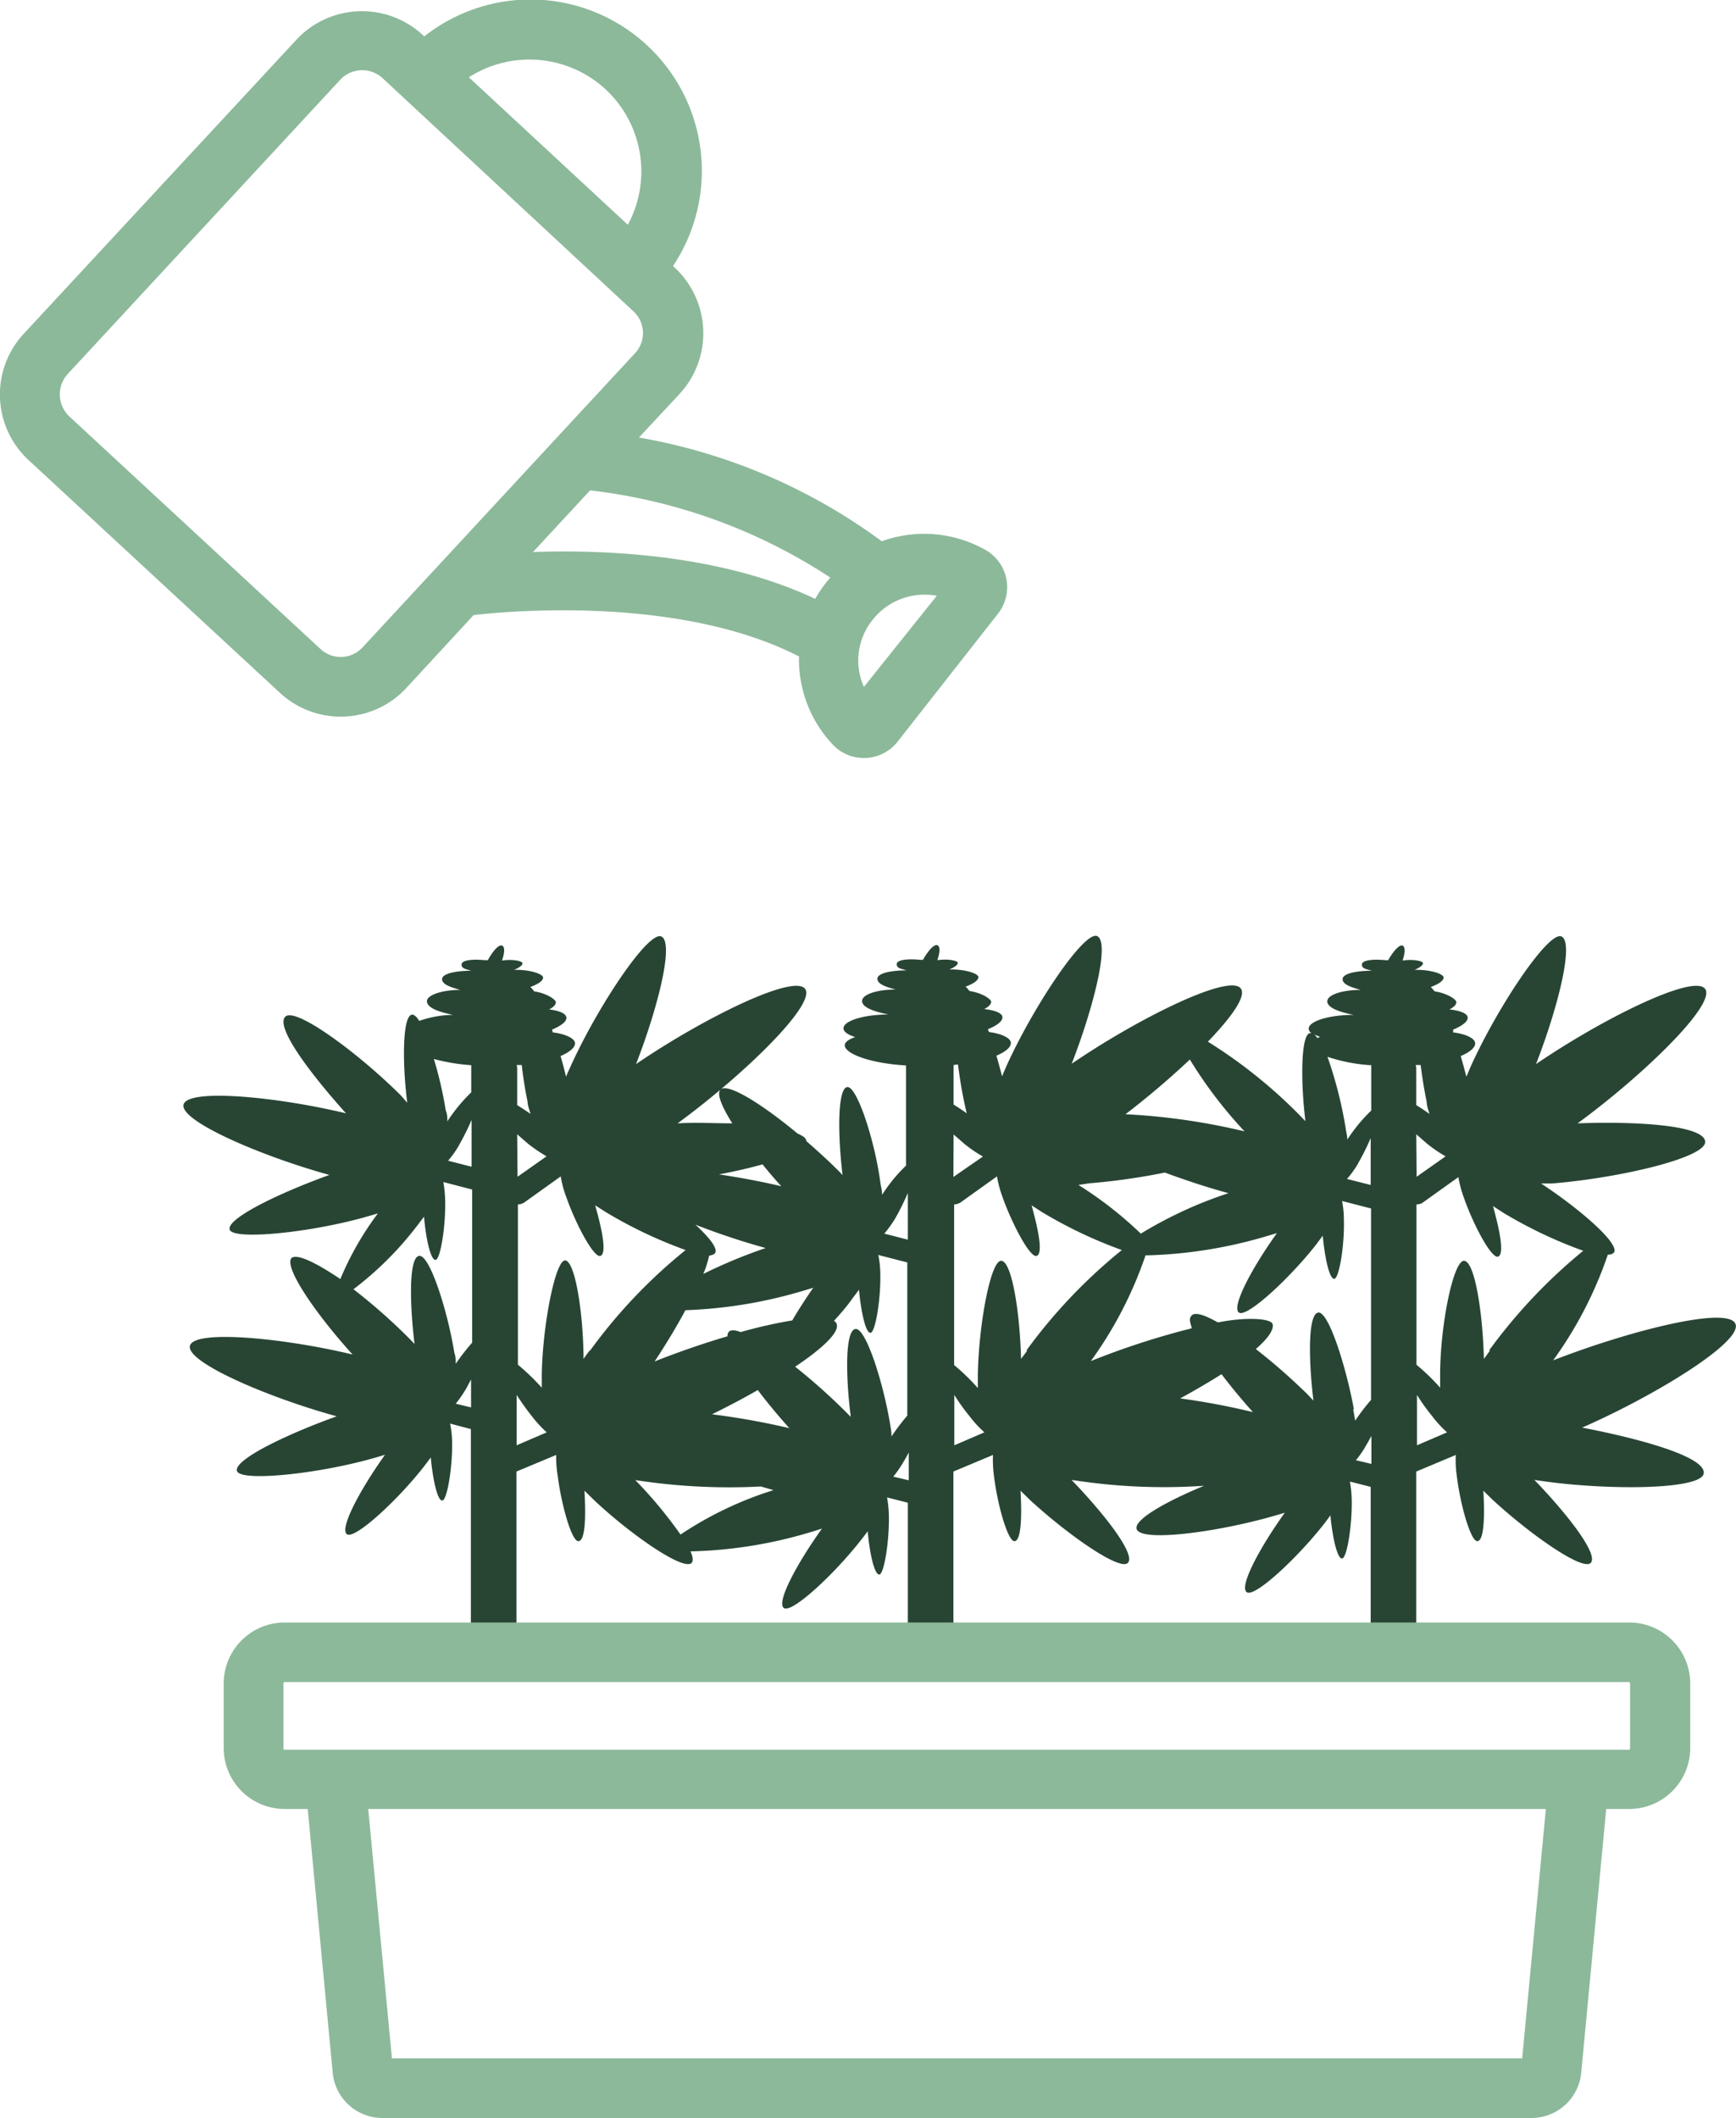 <svg viewBox="0 0 95.23 116.18" xmlns="http://www.w3.org/2000/svg"><defs><style>.cls-1{fill:#8cb99a;}.cls-2{fill:#284534;}</style></defs><g data-sanitized-data-name="Capa 2" data-name="Capa 2" id="Capa_2"><g data-sanitized-data-name="Capa 1" data-name="Capa 1" id="Capa_1-2"><path d="M15.35,38a4.91,4.91,0,0,0,6.94-.26l3.69-4c2.33-.27,11.49-1,17.85,2.27a6.8,6.8,0,0,0,1.84,4.82,2.32,2.32,0,0,0,1.71.75h.1a2.36,2.36,0,0,0,1.77-.91l5.49-7h0a2.35,2.35,0,0,0-.69-3.51,6.85,6.85,0,0,0-5.68-.47A31.54,31.54,0,0,0,35.05,24l2.19-2.35A4.91,4.91,0,0,0,37,14.67l-.08-.08A9.4,9.4,0,0,0,23.27,2l-.08-.08a4.91,4.91,0,0,0-6.94.27L1.31,18.3a4.9,4.9,0,0,0,.26,6.94L15.35,38Zm32.52-4a3.61,3.61,0,0,1,2.85-1.38,3.71,3.71,0,0,1,.67.06l-4,5A3.55,3.55,0,0,1,47.87,34Zm-2.34-2.29a3,3,0,0,0-.23.27,6.93,6.93,0,0,0-.58.87c-5.13-2.42-11.39-2.71-15.48-2.57l3.13-3.38A30.28,30.28,0,0,1,45.53,31.67ZM33.22,4.9a6.15,6.15,0,0,1,1.22,7.43L25.72,4.24A6.16,6.16,0,0,1,33.22,4.9ZM3.8,22.84a1.66,1.66,0,0,1-.09-2.32L18.65,4.39A1.65,1.65,0,0,1,21,4.3L34.74,17.07a1.62,1.62,0,0,1,.09,2.31L19.89,35.51a1.63,1.63,0,0,1-2.31.09Z" class="cls-1"></path><path d="M95.2,72.62c-.41-1-5.84.38-10,2a21.9,21.9,0,0,0,3-5.8.4.4,0,0,0,.34-.12c.3-.5-1.89-2.39-4-3.78l.57,0c3.66-.29,8.5-1.41,8.43-2.3s-3.7-1.12-7-1c3.58-2.62,7.6-6.51,7-7.37s-5.62,1.62-9.28,4.12c1.21-3.12,2.1-6.67,1.4-7s-3.49,3.82-5,7.17l-.22.52c-.1-.38-.2-.76-.31-1.13.51-.22.81-.47.79-.72s-.5-.49-1.21-.58a.88.88,0,0,0,0-.15c.51-.21.82-.45.8-.67s-.4-.37-1-.44c.24-.12.38-.26.38-.4s-.48-.48-1.19-.59l-.21-.24c.44-.16.71-.35.7-.53s-.7-.43-1.59-.41c.28-.12.47-.26.46-.37s-.52-.23-1.12-.14c.14-.42.16-.75,0-.82s-.49.27-.79.8l-.15,0c-.7-.07-1.28,0-1.29.23s.21.25.54.35c-.91,0-1.59.17-1.6.45s.4.44,1,.6c-1.06,0-1.83.28-1.84.62s.59.58,1.45.75c-1.39,0-2.48.36-2.47.76a.32.32,0,0,0,.15.24h-.08c-.5.08-.52,2.62-.25,4.83l-.35-.36a27.26,27.26,0,0,0-5-4c1.31-1.36,2.11-2.49,1.81-2.91-.6-.86-5.62,1.62-9.28,4.12,1.21-3.12,2.1-6.67,1.4-7s-3.49,3.82-5,7.17l-.22.52c-.1-.38-.2-.76-.31-1.13.51-.22.81-.47.79-.72s-.5-.49-1.2-.58l-.06-.15c.51-.21.82-.45.8-.67s-.4-.37-1-.44c.24-.12.38-.26.38-.4s-.48-.48-1.19-.59a1.79,1.79,0,0,0-.21-.24c.44-.16.71-.35.7-.53s-.7-.43-1.59-.41c.28-.12.48-.26.46-.37s-.52-.23-1.12-.14c.14-.42.17-.75,0-.82s-.49.27-.79.8l-.15,0c-.7-.07-1.28,0-1.29.23s.22.25.54.35c-.91,0-1.59.17-1.6.45s.4.44,1,.6c-1.06,0-1.83.28-1.84.62s.59.58,1.45.75c-1.39,0-2.48.36-2.47.76,0,.19.25.35.64.48-.35.12-.56.27-.57.44,0,.49,1.46,1,3.3,1.11h.06a.5.5,0,0,0,0,.13v5.37a8.55,8.55,0,0,0-1.31,1.6c0-.2-.05-.4-.09-.62C48,62.59,47,59.54,46.47,59.63s-.52,2.62-.25,4.83c-.11-.12-.22-.24-.35-.36-.5-.5-1.06-1-1.64-1.51,0-.16-.2-.29-.48-.41-1.9-1.58-3.83-2.81-4.23-2.41-.22.23.08.94.65,1.85-1,0-2-.06-3,0,3.58-2.62,7.6-6.51,7-7.37s-5.62,1.62-9.28,4.12c1.21-3.12,2.1-6.67,1.39-7s-3.49,3.82-5,7.17c-.08.18-.16.35-.23.52-.09-.38-.19-.76-.3-1.13.5-.22.81-.47.79-.72s-.51-.49-1.21-.58a.88.88,0,0,1-.05-.15c.5-.21.82-.45.79-.67s-.39-.37-.95-.44c.24-.12.38-.26.37-.4s-.48-.48-1.19-.59a1.29,1.29,0,0,0-.21-.24c.44-.16.72-.35.7-.53s-.7-.43-1.59-.41c.29-.12.48-.26.46-.37s-.51-.23-1.12-.14c.14-.42.17-.75,0-.82s-.49.27-.78.8l-.16,0c-.7-.07-1.27,0-1.28.23s.21.25.53.35c-.9,0-1.59.17-1.6.45s.41.44,1,.6c-1,0-1.83.28-1.83.62s.58.58,1.44.75A5.78,5.78,0,0,0,23,56c-.15-.23-.29-.36-.41-.34-.51.08-.53,2.62-.25,4.83L22,60.1c-2.29-2.29-5.79-4.89-6.35-4.33s1.36,3.11,3.33,5.3c-3.79-.91-8.68-1.38-8.91-.48s4.29,2.84,8,3.86c-2.78,1-5.66,2.4-5.47,3s4.55.16,7.65-.75l.48-.14a16.68,16.68,0,0,0-2.06,3.6C17.39,69.3,16.33,68.76,16,69c-.47.48,1.36,3.12,3.34,5.3-3.79-.91-8.69-1.38-8.92-.48s4.29,2.84,8.05,3.87c-2.78,1-5.66,2.39-5.47,3s4.54.16,7.65-.75l.47-.14c-1.29,1.8-2.5,4-2.1,4.35s2.78-1.84,4.24-3.71l.37-.49c.11,1.18.36,2.37.63,2.36s.57-1.85.54-3.22a5.36,5.36,0,0,0-.11-1l1.14.3V90.11a1.25,1.25,0,0,0,2.5,0V80.72l2.18-.91A6.52,6.52,0,0,0,30.6,81c.2,1.55.76,3.58,1.14,3.54s.4-1.43.32-2.77l.5.49c1.95,1.85,4.93,3.94,5.38,3.47.1-.11.07-.33-.06-.63A24.7,24.7,0,0,0,44.61,84l.48-.15c-1.3,1.81-2.51,4-2.1,4.35s2.77-1.84,4.23-3.71c.14-.17.26-.34.38-.49.1,1.18.36,2.37.63,2.37s.56-1.86.53-3.23a6.29,6.29,0,0,0-.1-1l1.14.29v7.69a1.25,1.25,0,0,0,2.5,0V80.72l2.17-.91A6.68,6.68,0,0,0,54.53,81c.19,1.55.76,3.58,1.13,3.54s.4-1.43.32-2.77l.5.49c2,1.85,4.94,3.94,5.39,3.47S60.54,83,58.78,81.18l.56.08a32.31,32.31,0,0,0,6.71.24c-2.1.87-3.85,1.86-3.7,2.37.22.75,4.55.16,7.65-.75l.48-.14c-1.3,1.8-2.51,4-2.1,4.35s2.77-1.85,4.23-3.71c.14-.18.26-.34.37-.5.11,1.19.37,2.38.64,2.37s.56-1.85.53-3.22a6.31,6.31,0,0,0-.1-1l1.14.29v8.6a1.25,1.25,0,1,0,2.5,0V80.72l2.17-.91A5.85,5.85,0,0,0,79.92,81c.19,1.55.76,3.58,1.13,3.54s.4-1.43.32-2.77l.5.49c2,1.85,4.94,3.94,5.39,3.47S85.93,83,84.17,81.18l.56.08c3.64.5,8.61.45,8.73-.44s-3.38-1.88-6.67-2.51C90.85,76.53,95.61,73.59,95.2,72.62ZM77.66,58.42l.27,0c.09.69.2,1.4.33,2,0,.24.1.47.15.68q-.36-.26-.72-.48V58.57C77.69,58.51,77.66,58.47,77.66,58.42Zm-2.5,0h.06a.5.5,0,0,0,0,.13v2.37a8.77,8.77,0,0,0-1.31,1.59c0-.19-.06-.39-.09-.61a22.75,22.75,0,0,0-1-3.93A9.37,9.37,0,0,0,75.16,58.43Zm-.67,5.41a13.05,13.05,0,0,0,.7-1.4V65l-1.3-.33A5.5,5.5,0,0,0,74.49,63.84Zm3.2-1.61.61.53a7.43,7.43,0,0,0,1,.68l-1.59,1.12Zm.24-7.92h-.1l.12,0Zm-5.5,2.57-.17.07a.83.83,0,0,0-.16-.2A2.06,2.06,0,0,0,72.43,56.88ZM61.74,61.12a45.85,45.85,0,0,0,3.53-3,24.4,24.4,0,0,0,3,3.94A35.65,35.65,0,0,0,61.74,61.12Zm-2,3.79a35.58,35.58,0,0,0,4.16-.59c1.13.42,2.34.82,3.49,1.13a22.91,22.91,0,0,0-4.81,2.22A21,21,0,0,0,59.16,65Zm-7.19-6.52c.09.69.2,1.4.33,2,.05.24.1.47.15.68q-.36-.26-.72-.48V58.57a.66.66,0,0,0,0-.15Zm-.24,3.84.61.53a7.43,7.43,0,0,0,1,.68L52.3,64.56Zm.25-7.92h-.1l.11,0ZM49.1,66.85a14.22,14.22,0,0,0,.7-1.41V68l-1.29-.33A6.82,6.82,0,0,0,49.1,66.85ZM43.3,78.34a40.94,40.94,0,0,0-4.24-.76c.85-.42,1.71-.87,2.51-1.33C42.09,76.94,42.69,77.66,43.3,78.34Zm.16-5.91a26,26,0,0,0-2.83.64c-.31-.12-.55-.14-.66,0a.33.33,0,0,0-.06.23c-1.33.39-2.71.87-4,1.38.61-.92,1.2-1.9,1.69-2.81a25.6,25.6,0,0,0,6.54-1.09l.47-.14C44.22,71.2,43.81,71.83,43.46,72.43Zm-4.23-3.7c.15-.25-.31-.84-1.08-1.55A40.19,40.19,0,0,0,42,68.46a28.19,28.19,0,0,0-3.42,1.42,5.54,5.54,0,0,0,.32-1C39.06,68.85,39.18,68.81,39.23,68.73Zm3.63-3.66c-1.1-.26-2.28-.48-3.42-.65.86-.16,1.68-.35,2.39-.55C42.16,64.28,42.5,64.68,42.86,65.07ZM28.34,58.42l.28,0c.08.69.19,1.4.32,2,0,.24.11.47.16.68-.24-.17-.49-.33-.73-.48V58.57A.66.66,0,0,0,28.34,58.42Zm-2.49,0h0s0,.08,0,.13v1.37a9.21,9.21,0,0,0-1.31,1.59c0-.19,0-.39-.09-.61a21.17,21.17,0,0,0-.65-2.81A10.68,10.68,0,0,0,25.85,58.43Zm-.68,4.41a13.05,13.05,0,0,0,.7-1.4V64l-1.29-.33A5.56,5.56,0,0,0,25.17,62.84Zm3.2-.61.61.53a9,9,0,0,0,1,.68l-1.59,1.12Zm.25-7.92h-.1l.11,0Zm-3.7,19.88c-.38-2.33-1.36-5.38-1.93-5.29s-.52,2.62-.25,4.83l-.35-.36a32,32,0,0,0-3-2.64,18.36,18.36,0,0,0,3.49-3.48l.38-.5c.1,1.19.36,2.38.63,2.37s.56-1.85.53-3.22a6.31,6.31,0,0,0-.1-1.05l1.58.41v8.4A11.86,11.86,0,0,0,25,74.81C25,74.62,25,74.41,24.92,74.19ZM25,77a6.82,6.82,0,0,0,.59-.86l.25-.47V77.2Zm3.34,2.28V76.52c.27.41.56.82.84,1.17a6.78,6.78,0,0,0,.81.88Zm4-5.19c-.12.15-.23.31-.33.45C32,72,31.54,69.15,31,69.14s-1.24,3.58-1.28,6.27c0,.25,0,.49,0,.71a12.55,12.55,0,0,0-1.31-1.26V66.07a.69.69,0,0,0,.35-.11l2-1.43a5.74,5.74,0,0,0,.31,1.15c.52,1.48,1.51,3.34,1.87,3.21s.08-1.47-.29-2.77l.6.38a24.73,24.73,0,0,0,4.36,2.07A28.81,28.81,0,0,0,32.38,74.07Zm5,10.1a24,24,0,0,0-2.49-3l.56.08a33.65,33.65,0,0,0,6.33.27l.69.2A19.81,19.81,0,0,0,37.34,84.17Zm11.5-6c-.38-2.34-1.35-5.39-1.92-5.29s-.53,2.62-.25,4.82l-.35-.35a33,33,0,0,0-2.7-2.4c1.49-1,2.46-1.9,2.27-2.36a.36.36,0,0,0-.14-.16c.37-.4.72-.81,1-1.21l.37-.49c.11,1.18.36,2.37.63,2.36s.57-1.85.54-3.22a5.36,5.36,0,0,0-.11-1.05l1.59.41v8.4a13.22,13.22,0,0,0-.87,1.15C48.91,78.62,48.88,78.41,48.84,78.2ZM49,81a5.9,5.9,0,0,0,.59-.86c.09-.15.18-.31.26-.47V81.2Zm3.35-1.72V76.52a11.66,11.66,0,0,0,.84,1.17,6.14,6.14,0,0,0,.81.88Zm4-5.19-.34.45c-.06-2.52-.5-5.37-1.09-5.38s-1.24,3.58-1.28,6.27v.71a11.6,11.6,0,0,0-1.3-1.26V66.07a.76.76,0,0,0,.35-.11l2-1.43A6.52,6.52,0,0,0,55,65.68c.53,1.48,1.51,3.34,1.87,3.21s.08-1.47-.28-2.77l.59.38a24.73,24.73,0,0,0,4.36,2.07A29.11,29.11,0,0,0,56.31,74.07Zm8.37,2.63c.81-.44,1.59-.9,2.29-1.34.52.69,1.11,1.4,1.72,2.08A39.25,39.25,0,0,0,64.68,76.7Zm9.55.59C73.85,75,72.88,71.91,72.31,72s-.53,2.62-.26,4.83l-.34-.36A33.55,33.55,0,0,0,68.89,74c.68-.59,1-1.07.92-1.37s-1.38-.41-3-.09c-.71-.4-1.24-.58-1.43-.39s-.09.37,0,.71a43,43,0,0,0-5.54,1.8,21.9,21.9,0,0,0,3-5.8l.14,0a25.34,25.34,0,0,0,6.6-1.08l.47-.14c-1.3,1.8-2.5,4-2.1,4.35s2.78-1.85,4.24-3.71c.13-.18.26-.34.37-.5.11,1.19.36,2.38.63,2.37s.57-1.85.53-3.22a5.39,5.39,0,0,0-.1-1.05l1.59.41v10.5a11.29,11.29,0,0,0-.87,1.14C74.3,77.71,74.27,77.51,74.23,77.29Zm.11,2.79a5.56,5.56,0,0,0,.59-.87c.09-.14.17-.3.26-.46V80.3Zm3.35-.82V76.52a11.66,11.66,0,0,0,.84,1.17,6.14,6.14,0,0,0,.81.88Zm4-5.19c-.11.15-.22.31-.33.45-.06-2.52-.5-5.37-1.09-5.38S79,72.72,79,75.41v.71a11.6,11.6,0,0,0-1.3-1.26V66.07A.76.76,0,0,0,78,66l2-1.43a6.52,6.52,0,0,0,.31,1.15c.52,1.48,1.51,3.34,1.87,3.21s.08-1.47-.28-2.77l.59.38a24.73,24.73,0,0,0,4.36,2.07A29.44,29.44,0,0,0,81.69,74.07Z" class="cls-2"></path><path d="M89.36,89H15.62a3.35,3.35,0,0,0-3.35,3.34v3.55a3.35,3.35,0,0,0,3.35,3.34h1.26l1.37,14.46A2.74,2.74,0,0,0,21,116.18H84a2.74,2.74,0,0,0,2.74-2.49l1.37-14.46h1.27a3.35,3.35,0,0,0,3.34-3.34V92.34A3.35,3.35,0,0,0,89.36,89ZM83.5,112.91h-62l-1.3-13.68H84.8Zm5.92-17a.07.07,0,0,1-.06.07H15.62a.07.07,0,0,1-.07-.07V92.34a.07.07,0,0,1,.07-.07H89.36a.07.07,0,0,1,.06.07Z" class="cls-1"></path></g></g></svg> 